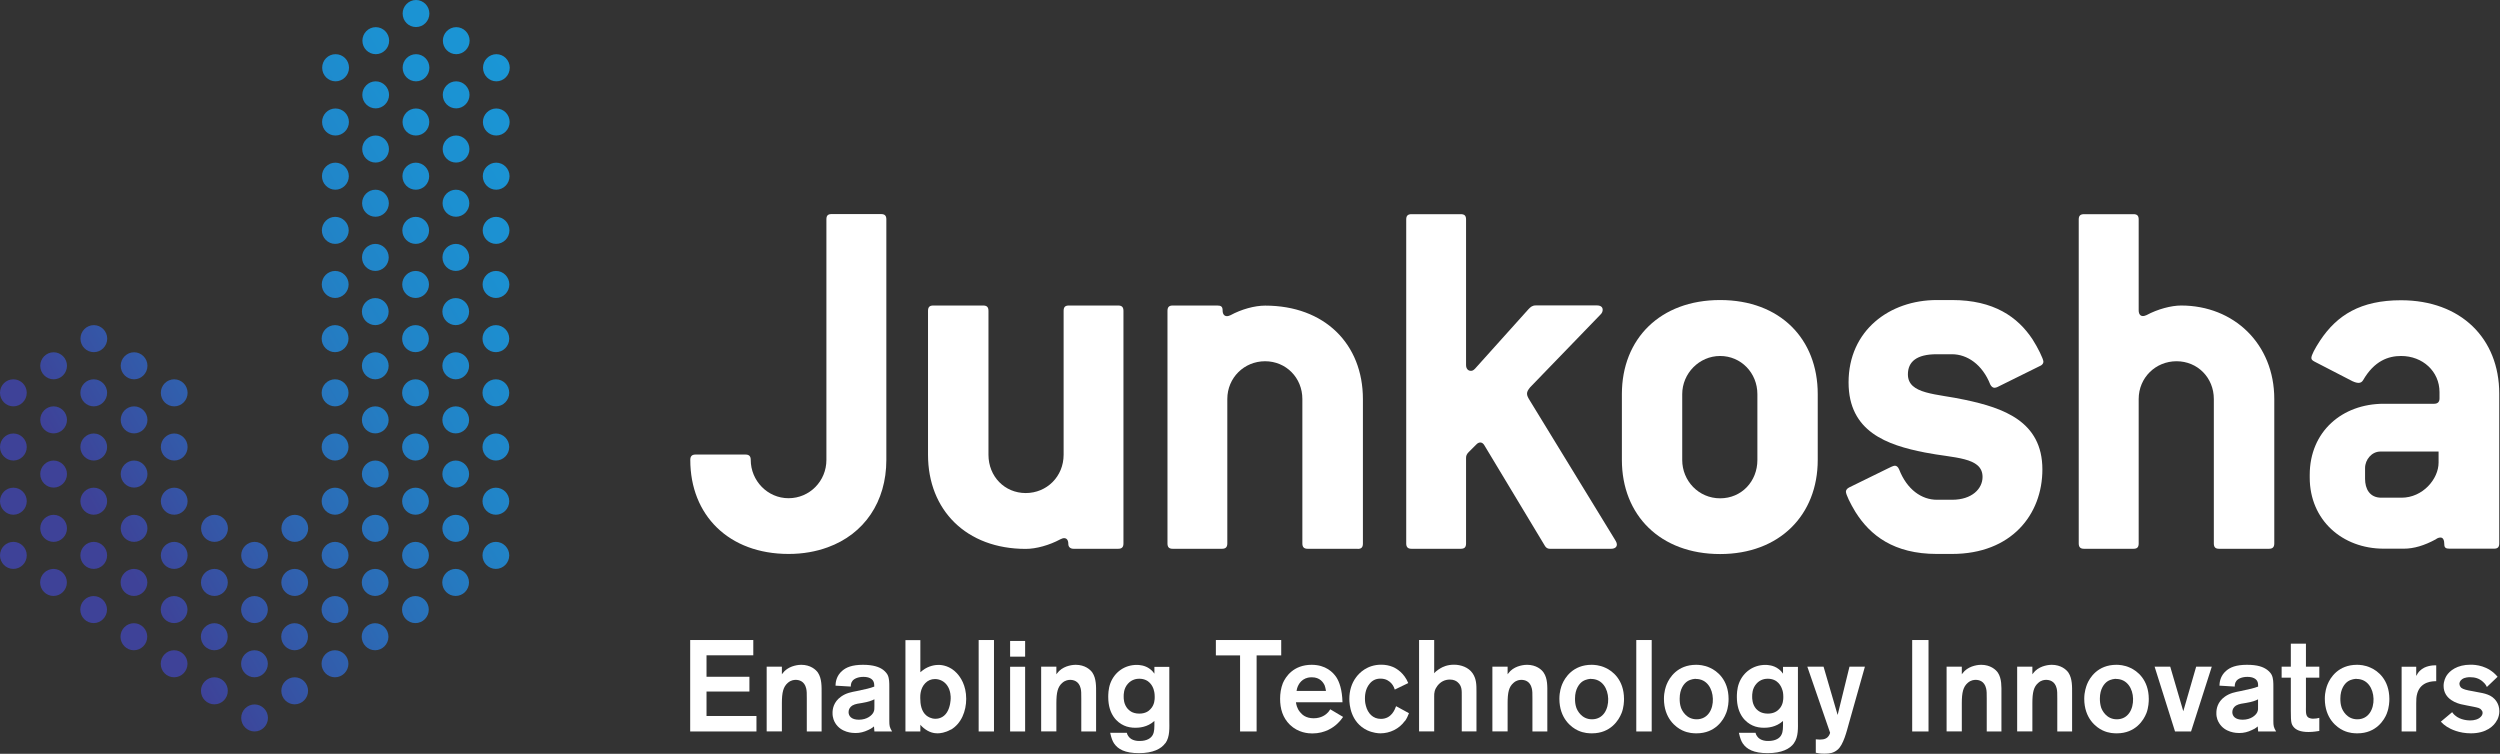 <svg width="199" height="60" viewBox="0 0 199 60" fill="none" xmlns="http://www.w3.org/2000/svg">
<rect x="0" y="0" width="199" height="60" fill="#333333" stroke="none"/>
<g clip-path="url(#clip0_3_5846)">
<path d="M54.939 50.946V58.225H60.214V56.993H56.239V55.046H59.653V53.871H56.239V52.162H59.962V50.946H54.939Z" fill="white"/>
<path d="M64.221 58.225V55.596C64.221 55.194 64.221 54.997 64.172 54.799C64.034 54.2 63.579 54.117 63.343 54.117C63.213 54.117 62.961 54.134 62.709 54.356C62.352 54.668 62.238 55.103 62.238 55.983V58.217H61.027V53.066H62.238V53.674C62.238 53.674 62.36 53.51 62.457 53.411C62.929 52.959 63.612 52.918 63.774 52.918C64.514 52.918 64.945 53.304 65.107 53.542C65.424 54.019 65.4 54.668 65.4 55.194V58.225H64.221Z" fill="white"/>
<path d="M69.602 58.225L69.57 57.823C69.375 57.987 69.204 58.069 69.107 58.11C68.773 58.267 68.465 58.349 68.091 58.349C67.855 58.349 66.953 58.316 66.489 57.56C66.408 57.428 66.262 57.149 66.27 56.738C66.27 56.451 66.343 55.876 66.953 55.448C67.359 55.161 67.749 55.095 68.213 55.005C68.952 54.849 69.228 54.791 69.594 54.651C69.594 54.52 69.586 54.356 69.521 54.233C69.424 54.035 69.172 53.879 68.733 53.879C68.294 53.879 67.985 54.027 67.855 54.2C67.717 54.372 67.725 54.578 67.725 54.651L66.506 54.578C66.514 54.347 66.554 53.805 67.042 53.395C67.351 53.123 67.822 52.918 68.692 52.918C69.513 52.918 69.993 53.09 70.302 53.321C70.505 53.477 70.618 53.649 70.659 53.731C70.789 54.002 70.789 54.356 70.789 54.651V57.387C70.789 57.782 70.814 57.897 71.009 58.225H69.586H69.602ZM69.602 55.662C69.399 55.769 69.139 55.867 68.651 55.95C68.383 55.999 68.091 56.015 67.839 56.163C67.668 56.278 67.546 56.451 67.546 56.681C67.546 56.993 67.766 57.289 68.367 57.289C69.025 57.289 69.415 56.935 69.529 56.697C69.611 56.533 69.602 56.385 69.602 56.221V55.654V55.662Z" fill="white"/>
<path d="M75.674 58.077C75.235 58.332 74.821 58.373 74.634 58.373C74.374 58.373 73.951 58.324 73.479 57.913C73.398 57.847 73.333 57.773 73.26 57.691V58.225H72.073V50.954H73.26V53.51C73.317 53.46 73.382 53.411 73.431 53.37C73.935 52.975 74.479 52.926 74.707 52.926C75.007 52.926 75.617 53.008 76.154 53.575C76.454 53.896 76.91 54.545 76.91 55.629C76.91 56.599 76.528 57.601 75.674 58.094M75.406 54.578C75.186 54.249 74.821 54.052 74.422 54.052C74.113 54.052 73.853 54.167 73.642 54.389C73.236 54.816 73.252 55.399 73.252 55.563C73.252 56.065 73.341 56.64 73.756 56.968C73.853 57.042 74.105 57.215 74.471 57.215C74.658 57.215 75.097 57.157 75.381 56.697C75.641 56.286 75.674 55.719 75.674 55.605C75.682 55.473 75.674 54.964 75.406 54.578Z" fill="white"/>
<path d="M79.121 50.946H77.901V58.225H79.121V50.946Z" fill="white"/>
<path d="M80.405 51.02H81.6V52.269H80.405V51.02ZM80.405 53.074H81.6V58.225H80.405V53.074Z" fill="white"/>
<path d="M86.07 58.225V55.596C86.07 55.194 86.07 54.997 86.022 54.799C85.883 54.2 85.428 54.117 85.192 54.117C85.062 54.117 84.811 54.134 84.558 54.356C84.201 54.668 84.087 55.103 84.087 55.983V58.217H82.876V53.066H84.087V53.674C84.087 53.674 84.209 53.51 84.307 53.411C84.778 52.959 85.453 52.918 85.623 52.918C86.363 52.918 86.794 53.304 86.956 53.542C87.273 54.019 87.249 54.668 87.249 55.194V58.225H86.07Z" fill="white"/>
<path d="M92.752 59.162C92.443 59.597 91.793 59.951 90.663 59.951C89.533 59.951 88.989 59.63 88.68 59.178C88.558 58.989 88.468 58.776 88.371 58.332H89.696C89.728 58.447 89.744 58.505 89.818 58.603C90.078 58.998 90.63 58.981 90.72 58.981C91.321 58.981 91.63 58.743 91.76 58.496C91.898 58.225 91.89 57.962 91.89 57.387C91.329 57.905 90.63 57.93 90.378 57.93C90.078 57.93 89.744 57.88 89.468 57.749C88.94 57.511 88.216 56.894 88.216 55.481C88.216 55.317 88.216 54.832 88.387 54.38C88.728 53.485 89.533 52.926 90.484 52.926C90.655 52.926 91.134 52.943 91.541 53.255C91.72 53.386 91.85 53.559 91.89 53.624V53.082H93.077V57.313C93.077 57.913 93.142 58.644 92.76 59.17M91.841 54.914C91.76 54.635 91.492 54.027 90.679 54.027C90.508 54.027 90.11 54.06 89.785 54.421C89.436 54.808 89.444 55.284 89.444 55.448C89.444 55.613 89.444 56.056 89.769 56.426C89.818 56.475 89.931 56.59 90.086 56.673C90.183 56.722 90.387 56.804 90.687 56.804C91.167 56.804 91.435 56.607 91.573 56.451C91.915 56.106 91.915 55.646 91.915 55.481C91.915 55.194 91.874 55.021 91.833 54.906" fill="white"/>
<path d="M100.026 52.17V58.225H98.71V52.17H96.783V50.946H101.985V52.17H100.026Z" fill="white"/>
<path d="M106.448 57.609C106.163 57.88 105.497 58.382 104.465 58.382C104.148 58.382 103.351 58.34 102.676 57.691C102.107 57.133 101.896 56.426 101.896 55.621C101.896 55.194 101.961 54.775 102.115 54.38C102.335 53.871 102.953 52.918 104.408 52.918C105.529 52.918 106.115 53.518 106.375 53.912C106.61 54.274 106.838 54.898 106.862 55.9H103.156C103.18 56.056 103.229 56.377 103.481 56.681C103.652 56.894 103.952 57.174 104.57 57.174C105.188 57.174 105.554 56.878 105.716 56.697C105.757 56.656 105.814 56.574 105.887 56.459L106.911 57.067C106.83 57.182 106.692 57.379 106.448 57.609ZM105.448 54.569C105.334 54.323 105.074 53.912 104.424 53.912C104.164 53.912 104.026 53.961 103.92 54.002C103.359 54.241 103.229 54.816 103.205 54.997H105.546C105.546 54.997 105.513 54.75 105.448 54.578" fill="white"/>
<path d="M111.82 57.396C111.373 58.02 110.634 58.373 109.878 58.373C109.699 58.373 109.292 58.34 108.837 58.135C107.504 57.502 107.407 56.073 107.407 55.637C107.407 55.005 107.577 54.397 107.951 53.904C108.195 53.575 108.821 52.91 109.943 52.91C110.268 52.91 110.585 52.967 110.878 53.09C111.17 53.214 111.772 53.575 112.097 54.372L111.024 54.89C110.943 54.611 110.796 54.438 110.723 54.364C110.585 54.224 110.341 54.019 109.886 54.019C109.536 54.019 109.252 54.142 109.024 54.422C108.65 54.865 108.65 55.44 108.65 55.613C108.65 55.884 108.691 56.081 108.724 56.18C108.878 56.779 109.284 57.223 109.918 57.223C110.78 57.223 111.04 56.443 111.129 56.212L112.154 56.771C112.072 56.985 111.975 57.207 111.829 57.404" fill="white"/>
<path d="M116.356 58.225V55.391C116.356 54.98 116.38 54.602 116.031 54.306C115.933 54.216 115.738 54.093 115.413 54.093C115.007 54.093 114.674 54.265 114.422 54.586C114.324 54.709 114.243 54.865 114.202 55.013C114.161 55.169 114.161 55.292 114.161 55.457V58.217H112.958V50.946H114.161V53.592C114.259 53.477 114.381 53.362 114.641 53.206C114.828 53.09 115.194 52.91 115.738 52.91C116.283 52.91 116.893 53.115 117.218 53.592C117.527 54.044 117.527 54.52 117.527 55.038V58.217H116.348L116.356 58.225Z" fill="white"/>
<path d="M121.981 58.225V55.596C121.981 55.194 121.981 54.997 121.932 54.799C121.794 54.2 121.347 54.117 121.103 54.117C120.973 54.117 120.721 54.134 120.477 54.356C120.111 54.668 120.006 55.103 120.006 55.983V58.217H118.794V53.066H120.006V53.674C120.006 53.674 120.127 53.51 120.225 53.411C120.696 52.959 121.379 52.918 121.55 52.918C122.29 52.918 122.72 53.304 122.875 53.542C123.2 54.019 123.167 54.668 123.167 55.194V58.225H121.989H121.981Z" fill="white"/>
<path d="M129.069 56.779C128.866 57.305 128.215 58.373 126.728 58.373C126.517 58.373 126.086 58.373 125.598 58.143C125.078 57.905 124.127 57.182 124.127 55.621C124.127 55.062 124.273 54.651 124.346 54.471C124.558 53.953 125.2 52.918 126.687 52.918C126.874 52.918 127.321 52.934 127.793 53.156C128.329 53.395 129.264 54.085 129.272 55.629C129.272 55.818 129.264 56.303 129.069 56.788M126.663 54.035C126.557 54.035 126.257 54.06 125.98 54.233C125.72 54.405 125.371 54.832 125.371 55.605C125.371 55.851 125.387 56.065 125.468 56.311C125.549 56.558 125.899 57.256 126.72 57.256C127.63 57.256 128.037 56.434 128.012 55.621C127.988 54.816 127.541 54.044 126.655 54.044" fill="white"/>
<path d="M131.475 50.946H130.248V58.225H131.475V50.946Z" fill="white"/>
<path d="M137.392 56.779C137.197 57.305 136.539 58.373 135.051 58.373C134.848 58.373 134.409 58.373 133.921 58.143C133.401 57.905 132.45 57.182 132.45 55.621C132.45 55.062 132.597 54.651 132.67 54.471C132.881 53.953 133.515 52.918 135.011 52.918C135.198 52.918 135.645 52.934 136.116 53.156C136.653 53.395 137.587 54.085 137.595 55.629C137.595 55.818 137.587 56.303 137.392 56.788M134.994 54.035C134.881 54.035 134.58 54.06 134.312 54.233C134.051 54.405 133.702 54.832 133.702 55.605C133.702 55.851 133.718 56.065 133.799 56.311C133.881 56.558 134.23 57.256 135.051 57.256C135.962 57.256 136.376 56.434 136.344 55.621C136.319 54.816 135.872 54.044 134.994 54.044" fill="white"/>
<path d="M142.798 59.162C142.489 59.597 141.838 59.951 140.709 59.951C139.579 59.951 139.034 59.63 138.725 59.178C138.603 58.989 138.514 58.776 138.416 58.332H139.741C139.774 58.447 139.79 58.505 139.863 58.603C140.123 58.998 140.676 58.981 140.757 58.981C141.359 58.981 141.676 58.743 141.798 58.496C141.936 58.225 141.928 57.962 141.928 57.387C141.367 57.905 140.668 57.93 140.416 57.93C140.115 57.93 139.782 57.88 139.506 57.749C138.977 57.511 138.254 56.894 138.254 55.481C138.254 55.317 138.254 54.832 138.425 54.38C138.766 53.485 139.579 52.926 140.522 52.926C140.692 52.926 141.172 52.943 141.578 53.255C141.757 53.386 141.887 53.559 141.928 53.624V53.082H143.115V57.313C143.115 57.913 143.172 58.644 142.789 59.17M141.871 54.914C141.79 54.635 141.521 54.027 140.709 54.027C140.538 54.027 140.132 54.06 139.815 54.421C139.465 54.808 139.473 55.284 139.473 55.448C139.473 55.613 139.473 56.056 139.79 56.426C139.839 56.475 139.953 56.59 140.115 56.673C140.213 56.722 140.416 56.804 140.717 56.804C141.196 56.804 141.465 56.607 141.611 56.451C141.952 56.106 141.952 55.646 141.952 55.481C141.952 55.194 141.912 55.021 141.871 54.906" fill="white"/>
<path d="M147.179 57.56C147 58.201 146.74 59.293 146.268 59.679C145.959 59.942 145.634 59.992 145.244 59.992C144.854 59.992 144.724 59.959 144.537 59.918V58.85C145.017 58.907 145.285 58.85 145.464 58.694C145.618 58.546 145.659 58.398 145.675 58.324L143.862 53.066H145.155L146.276 56.911L147.219 53.066H148.447L147.179 57.56Z" fill="white"/>
<path d="M153.51 50.946H152.21V58.225H153.51V50.946Z" fill="white"/>
<path d="M158.144 58.225V55.596C158.144 55.194 158.144 54.997 158.095 54.799C157.957 54.2 157.51 54.117 157.266 54.117C157.136 54.117 156.884 54.134 156.632 54.356C156.274 54.668 156.16 55.103 156.16 55.983V58.217H154.949V53.066H156.16V53.674C156.16 53.674 156.282 53.51 156.38 53.411C156.851 52.959 157.534 52.918 157.697 52.918C158.436 52.918 158.867 53.304 159.03 53.542C159.347 54.019 159.314 54.668 159.314 55.194V58.225H158.135H158.144Z" fill="white"/>
<path d="M163.76 58.225V55.596C163.76 55.194 163.76 54.997 163.712 54.799C163.573 54.2 163.118 54.117 162.874 54.117C162.744 54.117 162.492 54.134 162.248 54.356C161.883 54.668 161.777 55.103 161.777 55.983V58.217H160.566V53.066H161.777V53.674C161.777 53.674 161.899 53.51 161.997 53.411C162.468 52.959 163.151 52.918 163.313 52.918C164.053 52.918 164.484 53.304 164.646 53.542C164.963 54.019 164.939 54.668 164.939 55.194V58.225H163.76Z" fill="white"/>
<path d="M170.848 56.779C170.645 57.305 169.995 58.373 168.507 58.373C168.296 58.373 167.865 58.373 167.377 58.143C166.857 57.905 165.906 57.182 165.906 55.621C165.906 55.062 166.061 54.651 166.126 54.471C166.337 53.953 166.971 52.918 168.467 52.918C168.654 52.918 169.093 52.934 169.564 53.156C170.1 53.395 171.035 54.085 171.043 55.629C171.043 55.818 171.035 56.303 170.848 56.788M168.442 54.035C168.328 54.035 168.028 54.06 167.759 54.233C167.499 54.405 167.15 54.832 167.15 55.605C167.15 55.851 167.174 56.065 167.247 56.311C167.329 56.558 167.678 57.256 168.499 57.256C169.41 57.256 169.816 56.434 169.792 55.621C169.775 54.816 169.32 54.044 168.442 54.044" fill="white"/>
<path d="M174.408 58.225H173.132L171.506 53.066H172.75L173.79 56.615L174.815 53.066H176.058L174.408 58.225Z" fill="white"/>
<path d="M179.748 58.225L179.716 57.823C179.529 57.987 179.358 58.069 179.253 58.11C178.928 58.267 178.611 58.349 178.245 58.349C178.009 58.349 177.107 58.316 176.644 57.56C176.562 57.428 176.408 57.149 176.424 56.738C176.424 56.451 176.497 55.876 177.107 55.448C177.521 55.161 177.912 55.095 178.367 55.005C179.106 54.849 179.375 54.791 179.748 54.651C179.748 54.52 179.748 54.356 179.683 54.233C179.586 54.035 179.334 53.879 178.895 53.879C178.456 53.879 178.147 54.027 178.017 54.2C177.879 54.372 177.887 54.578 177.887 54.651L176.668 54.578C176.676 54.347 176.717 53.805 177.204 53.395C177.513 53.123 177.985 52.918 178.854 52.918C179.724 52.918 180.155 53.09 180.472 53.321C180.683 53.477 180.789 53.649 180.83 53.731C180.96 54.002 180.96 54.356 180.96 54.651V57.387C180.96 57.782 180.984 57.897 181.179 58.225H179.757H179.748ZM179.748 55.662C179.553 55.769 179.293 55.867 178.797 55.95C178.529 55.999 178.237 56.015 177.985 56.163C177.814 56.278 177.692 56.451 177.692 56.681C177.692 56.993 177.912 57.289 178.513 57.289C179.171 57.289 179.562 56.935 179.675 56.697C179.757 56.533 179.74 56.385 179.74 56.221V55.654L179.748 55.662Z" fill="white"/>
<path d="M183.764 58.267C183.106 58.267 182.764 58.102 182.561 57.856C182.464 57.733 182.415 57.609 182.407 57.56C182.358 57.387 182.35 57.034 182.35 56.574V53.945H181.618V53.066H182.35V51.234H183.553V53.066H184.617V53.945H183.553V56.286C183.553 56.492 183.52 56.886 183.675 57.051C183.813 57.215 184.105 57.207 184.13 57.207C184.3 57.207 184.471 57.182 184.617 57.141V58.184C184.455 58.201 184.17 58.267 183.756 58.267" fill="white"/>
<path d="M189.998 56.779C189.795 57.305 189.145 58.373 187.657 58.373C187.446 58.373 187.015 58.373 186.527 58.143C186.007 57.905 185.056 57.182 185.056 55.621C185.056 55.062 185.202 54.651 185.276 54.471C185.487 53.953 186.121 52.918 187.617 52.918C187.804 52.918 188.251 52.934 188.714 53.156C189.258 53.395 190.185 54.085 190.193 55.629C190.193 55.818 190.185 56.303 189.99 56.788M187.584 54.035C187.478 54.035 187.17 54.06 186.901 54.233C186.641 54.405 186.292 54.832 186.292 55.605C186.292 55.851 186.308 56.065 186.389 56.311C186.47 56.558 186.82 57.256 187.641 57.256C188.551 57.256 188.958 56.434 188.933 55.621C188.909 54.816 188.462 54.044 187.584 54.044" fill="white"/>
<path d="M192.421 55.169C192.331 55.457 192.331 55.711 192.331 56.015V58.225H191.169V53.074H192.331V53.805C192.413 53.649 192.51 53.493 192.632 53.386C193.03 52.984 193.681 52.959 193.819 52.959H193.924V54.224C193.672 54.224 192.713 54.224 192.421 55.169Z" fill="white"/>
<path d="M198.769 57.313C198.533 57.79 197.907 58.373 196.688 58.373C195.745 58.373 195.078 58.045 194.77 57.847C194.599 57.741 194.436 57.601 194.29 57.445L195.192 56.689C195.233 56.738 195.29 56.837 195.42 56.944C195.851 57.33 196.493 57.346 196.631 57.346C196.932 57.346 197.281 57.272 197.484 57.042C197.566 56.96 197.614 56.845 197.614 56.747C197.614 56.706 197.615 56.623 197.533 56.533C197.403 56.344 197.241 56.336 196.875 56.254C196.542 56.18 196.216 56.139 195.891 56.056C195.672 55.999 194.51 55.711 194.51 54.594C194.51 54.2 194.672 53.912 194.737 53.797C194.989 53.395 195.582 52.91 196.655 52.91C197.046 52.91 198.053 52.967 198.809 53.871L197.956 54.684C197.858 54.463 197.72 54.339 197.647 54.274C197.338 53.994 197.005 53.904 196.598 53.904C196.55 53.904 196.208 53.904 195.989 54.06C195.81 54.183 195.769 54.348 195.769 54.438C195.778 54.611 195.899 54.742 195.932 54.758C196.062 54.865 196.387 54.947 196.794 55.013C197.07 55.062 197.338 55.112 197.606 55.169C197.875 55.227 198.175 55.325 198.395 55.49C198.574 55.621 198.948 55.983 198.948 56.615C198.948 56.862 198.883 57.1 198.777 57.313" fill="white"/>
<path d="M19.199 57.149C19.199 57.741 19.678 58.225 20.264 58.225C20.849 58.225 21.329 57.741 21.329 57.149C21.329 56.558 20.849 56.073 20.264 56.073C19.678 56.073 19.199 56.558 19.199 57.149ZM15.996 54.988C15.996 55.588 16.476 56.065 17.069 56.065C17.663 56.065 18.134 55.58 18.134 54.988C18.134 54.397 17.655 53.912 17.069 53.912C16.484 53.912 15.996 54.397 15.996 54.988ZM22.393 54.988C22.393 55.588 22.873 56.065 23.458 56.065C24.043 56.065 24.523 55.58 24.523 54.988C24.523 54.397 24.043 53.912 23.458 53.912C22.873 53.912 22.393 54.397 22.393 54.988ZM12.794 52.836C12.794 53.427 13.265 53.912 13.859 53.912C14.452 53.912 14.924 53.427 14.924 52.836C14.924 52.244 14.444 51.76 13.859 51.76C13.274 51.76 12.794 52.236 12.794 52.836ZM19.191 52.836C19.191 53.427 19.67 53.912 20.256 53.912C20.841 53.912 21.32 53.427 21.32 52.836C21.32 52.244 20.841 51.76 20.256 51.76C19.67 51.76 19.191 52.236 19.191 52.836ZM25.596 52.836C25.596 53.427 26.076 53.912 26.661 53.912C27.246 53.912 27.734 53.427 27.734 52.836C27.734 52.244 27.254 51.76 26.661 51.76C26.067 51.76 25.596 52.236 25.596 52.836ZM9.591 50.683C9.591 51.275 10.071 51.76 10.656 51.76C11.241 51.76 11.721 51.275 11.721 50.683C11.721 50.092 11.241 49.607 10.656 49.607C10.071 49.607 9.591 50.092 9.591 50.683ZM15.988 50.683C15.988 51.275 16.468 51.76 17.061 51.76C17.655 51.76 18.126 51.275 18.126 50.683C18.126 50.092 17.646 49.607 17.061 49.607C16.476 49.607 15.988 50.092 15.988 50.683ZM22.385 50.683C22.385 51.275 22.865 51.76 23.45 51.76C24.035 51.76 24.515 51.275 24.515 50.683C24.515 50.092 24.035 49.607 23.45 49.607C22.865 49.607 22.385 50.092 22.385 50.683ZM28.79 50.683C28.79 51.275 29.27 51.76 29.855 51.76C30.44 51.76 30.92 51.275 30.92 50.683C30.92 50.092 30.44 49.607 29.855 49.607C29.27 49.607 28.79 50.092 28.79 50.683ZM6.389 48.523C6.389 49.114 6.868 49.599 7.454 49.599C8.039 49.599 8.518 49.114 8.518 48.523C8.518 47.931 8.039 47.446 7.454 47.446C6.868 47.446 6.389 47.931 6.389 48.523ZM12.794 48.523C12.794 49.114 13.265 49.599 13.859 49.599C14.452 49.599 14.924 49.114 14.924 48.523C14.924 47.931 14.444 47.446 13.859 47.446C13.274 47.446 12.794 47.931 12.794 48.523ZM19.191 48.523C19.191 49.114 19.67 49.599 20.256 49.599C20.841 49.599 21.32 49.114 21.32 48.523C21.32 47.931 20.841 47.446 20.256 47.446C19.67 47.446 19.191 47.931 19.191 48.523ZM25.596 48.523C25.596 49.114 26.076 49.599 26.661 49.599C27.246 49.599 27.734 49.114 27.734 48.523C27.734 47.931 27.254 47.446 26.661 47.446C26.067 47.446 25.596 47.931 25.596 48.523ZM32.001 48.523C32.001 49.114 32.472 49.599 33.066 49.599C33.659 49.599 34.131 49.114 34.131 48.523C34.131 47.931 33.651 47.446 33.066 47.446C32.48 47.446 32.001 47.931 32.001 48.523ZM3.194 46.362C3.194 46.962 3.674 47.438 4.259 47.438C4.844 47.438 5.324 46.953 5.324 46.362C5.324 45.77 4.844 45.285 4.259 45.285C3.674 45.285 3.194 45.77 3.194 46.362ZM9.599 46.362C9.599 46.962 10.079 47.438 10.664 47.438C11.249 47.438 11.729 46.953 11.729 46.362C11.729 45.77 11.249 45.285 10.664 45.285C10.079 45.285 9.599 45.77 9.599 46.362ZM15.996 46.362C15.996 46.962 16.476 47.438 17.069 47.438C17.663 47.438 18.134 46.953 18.134 46.362C18.134 45.77 17.655 45.285 17.069 45.285C16.484 45.285 15.996 45.77 15.996 46.362ZM22.393 46.362C22.393 46.962 22.873 47.438 23.458 47.438C24.043 47.438 24.523 46.953 24.523 46.362C24.523 45.77 24.043 45.285 23.458 45.285C22.873 45.285 22.393 45.77 22.393 46.362ZM28.798 46.362C28.798 46.962 29.278 47.438 29.863 47.438C30.448 47.438 30.928 46.953 30.928 46.362C30.928 45.77 30.448 45.285 29.863 45.285C29.278 45.285 28.798 45.77 28.798 46.362ZM35.203 46.362C35.203 46.962 35.683 47.438 36.268 47.438C36.854 47.438 37.333 46.953 37.333 46.362C37.333 45.77 36.854 45.285 36.268 45.285C35.683 45.285 35.203 45.77 35.203 46.362ZM0 44.209C0 44.809 0.48 45.285 1.065 45.285C1.65 45.285 2.13 44.801 2.13 44.209C2.13 43.618 1.658 43.133 1.065 43.133C0.471 43.133 0 43.618 0 44.209ZM6.397 44.209C6.397 44.809 6.877 45.285 7.462 45.285C8.047 45.285 8.527 44.801 8.527 44.209C8.527 43.618 8.047 43.133 7.462 43.133C6.877 43.133 6.397 43.618 6.397 44.209ZM12.802 44.209C12.802 44.809 13.274 45.285 13.867 45.285C14.46 45.285 14.932 44.801 14.932 44.209C14.932 43.618 14.452 43.133 13.867 43.133C13.282 43.133 12.802 43.618 12.802 44.209ZM19.199 44.209C19.199 44.809 19.678 45.285 20.264 45.285C20.849 45.285 21.329 44.801 21.329 44.209C21.329 43.618 20.849 43.133 20.264 43.133C19.678 43.133 19.199 43.618 19.199 44.209ZM25.604 44.209C25.604 44.809 26.084 45.285 26.669 45.285C27.254 45.285 27.742 44.801 27.742 44.209C27.742 43.618 27.262 43.133 26.669 43.133C26.076 43.133 25.604 43.618 25.604 44.209ZM32.009 44.209C32.009 44.809 32.48 45.285 33.074 45.285C33.667 45.285 34.139 44.801 34.139 44.209C34.139 43.618 33.659 43.133 33.074 43.133C32.489 43.133 32.009 43.618 32.009 44.209ZM38.406 44.209C38.406 44.809 38.886 45.285 39.471 45.285C40.056 45.285 40.536 44.801 40.536 44.209C40.536 43.618 40.056 43.133 39.471 43.133C38.886 43.133 38.406 43.618 38.406 44.209ZM3.203 42.057C3.203 42.656 3.682 43.133 4.267 43.133C4.853 43.133 5.332 42.648 5.332 42.057C5.332 41.465 4.853 40.98 4.267 40.98C3.682 40.98 3.203 41.465 3.203 42.057ZM9.608 42.057C9.608 42.656 10.087 43.133 10.672 43.133C11.258 43.133 11.737 42.648 11.737 42.057C11.737 41.465 11.258 40.98 10.672 40.98C10.087 40.98 9.608 41.465 9.608 42.057ZM16.005 42.057C16.005 42.656 16.484 43.133 17.078 43.133C17.671 43.133 18.142 42.648 18.142 42.057C18.142 41.465 17.663 40.98 17.078 40.98C16.492 40.98 16.005 41.465 16.005 42.057ZM22.401 42.057C22.401 42.656 22.881 43.133 23.466 43.133C24.052 43.133 24.531 42.648 24.531 42.057C24.531 41.465 24.052 40.98 23.466 40.98C22.881 40.98 22.401 41.465 22.401 42.057ZM28.807 42.057C28.807 42.656 29.286 43.133 29.871 43.133C30.457 43.133 30.936 42.648 30.936 42.057C30.936 41.465 30.457 40.98 29.871 40.98C29.286 40.98 28.807 41.465 28.807 42.057ZM35.212 42.057C35.212 42.656 35.691 43.133 36.276 43.133C36.862 43.133 37.341 42.648 37.341 42.057C37.341 41.465 36.862 40.98 36.276 40.98C35.691 40.98 35.212 41.465 35.212 42.057ZM0 39.896C0 40.487 0.48 40.972 1.065 40.972C1.65 40.972 2.13 40.487 2.13 39.896C2.13 39.304 1.658 38.82 1.065 38.82C0.471 38.82 0 39.304 0 39.896ZM6.397 39.896C6.397 40.487 6.877 40.972 7.462 40.972C8.047 40.972 8.527 40.487 8.527 39.896C8.527 39.304 8.047 38.82 7.462 38.82C6.877 38.82 6.397 39.304 6.397 39.896ZM12.802 39.896C12.802 40.487 13.274 40.972 13.867 40.972C14.46 40.972 14.932 40.487 14.932 39.896C14.932 39.304 14.452 38.82 13.867 38.82C13.282 38.82 12.802 39.304 12.802 39.896ZM25.604 39.896C25.604 40.487 26.084 40.972 26.669 40.972C27.254 40.972 27.742 40.487 27.742 39.896C27.742 39.304 27.262 38.82 26.669 38.82C26.076 38.82 25.604 39.304 25.604 39.896ZM32.009 39.896C32.009 40.487 32.48 40.972 33.074 40.972C33.667 40.972 34.139 40.487 34.139 39.896C34.139 39.304 33.659 38.82 33.074 38.82C32.489 38.82 32.009 39.304 32.009 39.896ZM38.406 39.896C38.406 40.487 38.886 40.972 39.471 40.972C40.056 40.972 40.536 40.487 40.536 39.896C40.536 39.304 40.056 38.82 39.471 38.82C38.886 38.82 38.406 39.304 38.406 39.896ZM3.203 37.735C3.203 38.327 3.682 38.812 4.267 38.812C4.853 38.812 5.332 38.327 5.332 37.735C5.332 37.144 4.853 36.659 4.267 36.659C3.682 36.659 3.203 37.144 3.203 37.735ZM9.608 37.735C9.608 38.327 10.087 38.812 10.672 38.812C11.258 38.812 11.737 38.327 11.737 37.735C11.737 37.144 11.258 36.659 10.672 36.659C10.087 36.659 9.608 37.144 9.608 37.735ZM28.807 37.735C28.807 38.327 29.286 38.812 29.871 38.812C30.457 38.812 30.936 38.327 30.936 37.735C30.936 37.144 30.457 36.659 29.871 36.659C29.286 36.659 28.807 37.144 28.807 37.735ZM35.212 37.735C35.212 38.327 35.691 38.812 36.276 38.812C36.862 38.812 37.341 38.327 37.341 37.735C37.341 37.144 36.862 36.659 36.276 36.659C35.691 36.659 35.212 37.144 35.212 37.735ZM0 35.583C0 36.174 0.48 36.659 1.065 36.659C1.65 36.659 2.13 36.174 2.13 35.583C2.13 34.991 1.658 34.506 1.065 34.506C0.471 34.506 0 34.991 0 35.583ZM6.397 35.583C6.397 36.174 6.877 36.659 7.462 36.659C8.047 36.659 8.527 36.174 8.527 35.583C8.527 34.991 8.047 34.506 7.462 34.506C6.877 34.506 6.397 34.991 6.397 35.583ZM12.802 35.583C12.802 36.174 13.274 36.659 13.867 36.659C14.46 36.659 14.932 36.174 14.932 35.583C14.932 34.991 14.452 34.506 13.867 34.506C13.282 34.506 12.802 34.991 12.802 35.583ZM25.604 35.583C25.604 36.174 26.084 36.659 26.669 36.659C27.254 36.659 27.742 36.174 27.742 35.583C27.742 34.991 27.262 34.506 26.669 34.506C26.076 34.506 25.604 34.991 25.604 35.583ZM32.009 35.583C32.009 36.174 32.48 36.659 33.074 36.659C33.667 36.659 34.139 36.174 34.139 35.583C34.139 34.991 33.659 34.506 33.074 34.506C32.489 34.506 32.009 34.991 32.009 35.583ZM38.406 35.583C38.406 36.174 38.886 36.659 39.471 36.659C40.056 36.659 40.536 36.174 40.536 35.583C40.536 34.991 40.056 34.506 39.471 34.506C38.886 34.506 38.406 34.991 38.406 35.583ZM3.203 33.422C3.203 34.022 3.682 34.498 4.267 34.498C4.853 34.498 5.332 34.013 5.332 33.422C5.332 32.83 4.853 32.346 4.267 32.346C3.682 32.346 3.203 32.83 3.203 33.422ZM9.608 33.422C9.608 34.022 10.087 34.498 10.672 34.498C11.258 34.498 11.737 34.013 11.737 33.422C11.737 32.83 11.258 32.346 10.672 32.346C10.087 32.346 9.608 32.83 9.608 33.422ZM28.807 33.422C28.807 34.022 29.286 34.498 29.871 34.498C30.457 34.498 30.936 34.013 30.936 33.422C30.936 32.83 30.457 32.346 29.871 32.346C29.286 32.346 28.807 32.83 28.807 33.422ZM35.212 33.422C35.212 34.022 35.691 34.498 36.276 34.498C36.862 34.498 37.341 34.013 37.341 33.422C37.341 32.83 36.862 32.346 36.276 32.346C35.691 32.346 35.212 32.83 35.212 33.422ZM0 31.269C0 31.861 0.48 32.346 1.065 32.346C1.65 32.346 2.13 31.861 2.13 31.269C2.13 30.678 1.658 30.193 1.065 30.193C0.471 30.193 0 30.67 0 31.269ZM6.397 31.269C6.397 31.861 6.877 32.346 7.462 32.346C8.047 32.346 8.527 31.861 8.527 31.269C8.527 30.678 8.047 30.193 7.462 30.193C6.877 30.193 6.397 30.67 6.397 31.269ZM12.802 31.269C12.802 31.861 13.274 32.346 13.867 32.346C14.46 32.346 14.932 31.861 14.932 31.269C14.932 30.678 14.452 30.193 13.867 30.193C13.282 30.193 12.802 30.67 12.802 31.269ZM25.604 31.269C25.604 31.861 26.084 32.346 26.669 32.346C27.254 32.346 27.742 31.861 27.742 31.269C27.742 30.678 27.262 30.193 26.669 30.193C26.076 30.193 25.604 30.67 25.604 31.269ZM32.009 31.269C32.009 31.861 32.48 32.346 33.074 32.346C33.667 32.346 34.139 31.861 34.139 31.269C34.139 30.678 33.659 30.193 33.074 30.193C32.489 30.193 32.009 30.67 32.009 31.269ZM38.406 31.269C38.406 31.861 38.886 32.346 39.471 32.346C40.056 32.346 40.536 31.861 40.536 31.269C40.536 30.678 40.056 30.193 39.471 30.193C38.886 30.193 38.406 30.67 38.406 31.269ZM3.203 29.117C3.203 29.708 3.682 30.193 4.267 30.193C4.853 30.193 5.332 29.708 5.332 29.117C5.332 28.525 4.853 28.041 4.267 28.041C3.682 28.041 3.203 28.525 3.203 29.117ZM9.608 29.117C9.608 29.708 10.087 30.193 10.672 30.193C11.258 30.193 11.737 29.708 11.737 29.117C11.737 28.525 11.258 28.041 10.672 28.041C10.087 28.041 9.608 28.525 9.608 29.117ZM28.807 29.117C28.807 29.708 29.286 30.193 29.871 30.193C30.457 30.193 30.936 29.708 30.936 29.117C30.936 28.525 30.457 28.041 29.871 28.041C29.286 28.041 28.807 28.525 28.807 29.117ZM35.212 29.117C35.212 29.708 35.691 30.193 36.276 30.193C36.862 30.193 37.341 29.708 37.341 29.117C37.341 28.525 36.862 28.041 36.276 28.041C35.691 28.041 35.212 28.525 35.212 29.117ZM6.405 26.956C6.405 27.556 6.885 28.032 7.47 28.032C8.055 28.032 8.535 27.548 8.535 26.956C8.535 26.364 8.055 25.88 7.47 25.88C6.885 25.88 6.405 26.364 6.405 26.956ZM25.604 26.956C25.604 27.556 26.084 28.032 26.669 28.032C27.254 28.032 27.742 27.548 27.742 26.956C27.742 26.364 27.262 25.88 26.669 25.88C26.076 25.88 25.604 26.364 25.604 26.956ZM32.009 26.956C32.009 27.556 32.48 28.032 33.074 28.032C33.667 28.032 34.139 27.548 34.139 26.956C34.139 26.364 33.659 25.88 33.074 25.88C32.489 25.88 32.009 26.364 32.009 26.956ZM38.406 26.956C38.406 27.556 38.886 28.032 39.471 28.032C40.056 28.032 40.536 27.548 40.536 26.956C40.536 26.364 40.056 25.88 39.471 25.88C38.886 25.88 38.406 26.364 38.406 26.956ZM28.807 24.803C28.807 25.395 29.286 25.88 29.871 25.88C30.457 25.88 30.936 25.395 30.936 24.803C30.936 24.212 30.457 23.727 29.871 23.727C29.286 23.727 28.807 24.212 28.807 24.803ZM35.212 24.803C35.212 25.395 35.691 25.88 36.276 25.88C36.862 25.88 37.341 25.395 37.341 24.803C37.341 24.212 36.862 23.727 36.276 23.727C35.691 23.727 35.212 24.212 35.212 24.803ZM25.612 22.643C25.612 23.242 26.092 23.719 26.677 23.719C27.262 23.719 27.75 23.234 27.75 22.643C27.75 22.051 27.27 21.567 26.677 21.567C26.084 21.567 25.612 22.051 25.612 22.643ZM32.017 22.643C32.017 23.242 32.489 23.719 33.082 23.719C33.675 23.719 34.147 23.234 34.147 22.643C34.147 22.051 33.667 21.567 33.082 21.567C32.497 21.567 32.017 22.051 32.017 22.643ZM38.414 22.643C38.414 23.242 38.894 23.719 39.479 23.719C40.064 23.719 40.544 23.234 40.544 22.643C40.544 22.051 40.064 21.567 39.479 21.567C38.894 21.567 38.414 22.051 38.414 22.643ZM28.815 20.49C28.815 21.09 29.294 21.567 29.88 21.567C30.465 21.567 30.944 21.082 30.944 20.49C30.944 19.899 30.465 19.414 29.88 19.414C29.294 19.414 28.815 19.899 28.815 20.49ZM35.22 20.49C35.22 21.09 35.699 21.567 36.285 21.567C36.87 21.567 37.349 21.082 37.349 20.49C37.349 19.899 36.87 19.414 36.285 19.414C35.699 19.414 35.22 19.899 35.22 20.49ZM25.62 18.338C25.62 18.929 26.1 19.414 26.685 19.414C27.27 19.414 27.758 18.929 27.758 18.338C27.758 17.746 27.279 17.261 26.685 17.261C26.092 17.261 25.62 17.746 25.62 18.338ZM32.025 18.338C32.025 18.929 32.497 19.414 33.09 19.414C33.684 19.414 34.155 18.929 34.155 18.338C34.155 17.746 33.675 17.261 33.09 17.261C32.505 17.261 32.025 17.746 32.025 18.338ZM38.422 18.338C38.422 18.929 38.902 19.414 39.487 19.414C40.072 19.414 40.552 18.929 40.552 18.338C40.552 17.746 40.072 17.261 39.487 17.261C38.902 17.261 38.422 17.746 38.422 18.338ZM28.823 16.177C28.823 16.777 29.302 17.253 29.888 17.253C30.473 17.253 30.952 16.768 30.952 16.177C30.952 15.585 30.473 15.101 29.888 15.101C29.302 15.101 28.823 15.577 28.823 16.177ZM35.228 16.177C35.228 16.777 35.708 17.253 36.293 17.253C36.878 17.253 37.358 16.768 37.358 16.177C37.358 15.585 36.878 15.101 36.293 15.101C35.708 15.101 35.228 15.577 35.228 16.177ZM25.628 14.024C25.628 14.616 26.108 15.101 26.693 15.101C27.279 15.101 27.766 14.616 27.766 14.024C27.766 13.433 27.287 12.948 26.693 12.948C26.1 12.948 25.628 13.433 25.628 14.024ZM32.033 14.024C32.033 14.616 32.505 15.101 33.098 15.101C33.692 15.101 34.163 14.616 34.163 14.024C34.163 13.433 33.684 12.948 33.098 12.948C32.513 12.948 32.033 13.433 32.033 14.024ZM38.43 14.024C38.43 14.616 38.91 15.101 39.495 15.101C40.081 15.101 40.56 14.616 40.56 14.024C40.56 13.433 40.081 12.948 39.495 12.948C38.91 12.948 38.43 13.433 38.43 14.024ZM28.831 11.864C28.831 12.463 29.311 12.94 29.896 12.94C30.481 12.94 30.961 12.455 30.961 11.864C30.961 11.272 30.481 10.787 29.896 10.787C29.311 10.787 28.831 11.272 28.831 11.864ZM35.236 11.864C35.236 12.463 35.716 12.94 36.301 12.94C36.886 12.94 37.366 12.455 37.366 11.864C37.366 11.272 36.886 10.787 36.301 10.787C35.716 10.787 35.236 11.272 35.236 11.864ZM25.637 9.711C25.637 10.311 26.116 10.787 26.701 10.787C27.287 10.787 27.774 10.303 27.774 9.711C27.774 9.12 27.295 8.635 26.701 8.635C26.108 8.635 25.637 9.12 25.637 9.711ZM32.042 9.711C32.042 10.311 32.513 10.787 33.106 10.787C33.7 10.787 34.171 10.303 34.171 9.711C34.171 9.12 33.692 8.635 33.106 8.635C32.521 8.635 32.042 9.12 32.042 9.711ZM38.439 9.711C38.439 10.311 38.918 10.787 39.503 10.787C40.089 10.787 40.568 10.303 40.568 9.711C40.568 9.12 40.089 8.635 39.503 8.635C38.918 8.635 38.439 9.12 38.439 9.711ZM28.839 7.55C28.839 8.15 29.319 8.627 29.904 8.627C30.489 8.627 30.969 8.142 30.969 7.55C30.969 6.959 30.489 6.474 29.904 6.474C29.319 6.474 28.839 6.959 28.839 7.55ZM35.244 7.55C35.244 8.15 35.724 8.627 36.309 8.627C36.894 8.627 37.374 8.142 37.374 7.55C37.374 6.959 36.894 6.474 36.309 6.474C35.724 6.474 35.244 6.959 35.244 7.55ZM25.645 5.39C25.645 5.989 26.124 6.474 26.709 6.474C27.295 6.474 27.782 5.989 27.782 5.39C27.782 4.79 27.303 4.313 26.709 4.313C26.116 4.313 25.645 4.798 25.645 5.39ZM32.05 5.39C32.05 5.989 32.521 6.474 33.115 6.474C33.708 6.474 34.179 5.989 34.179 5.39C34.179 4.79 33.7 4.313 33.115 4.313C32.529 4.313 32.05 4.798 32.05 5.39ZM38.447 5.39C38.447 5.989 38.926 6.474 39.511 6.474C40.097 6.474 40.576 5.989 40.576 5.39C40.576 4.79 40.097 4.313 39.511 4.313C38.926 4.313 38.447 4.798 38.447 5.39ZM28.847 3.237C28.847 3.837 29.327 4.313 29.912 4.313C30.497 4.313 30.977 3.829 30.977 3.237C30.977 2.645 30.497 2.161 29.912 2.161C29.327 2.161 28.847 2.645 28.847 3.237ZM35.252 3.237C35.252 3.837 35.732 4.313 36.317 4.313C36.902 4.313 37.382 3.829 37.382 3.237C37.382 2.645 36.902 2.161 36.317 2.161C35.732 2.161 35.252 2.645 35.252 3.237ZM32.05 1.076C32.05 1.676 32.521 2.153 33.115 2.153C33.708 2.153 34.179 1.668 34.179 1.076C34.179 0.485 33.7 0 33.115 0C32.529 0 32.05 0.485 32.05 1.076Z" fill="url(#paint0_linear_3_5846)"/>
<path d="M89.013 43.683H85.46C85.168 43.683 85.038 43.511 85.038 43.297C85.038 43.002 84.916 42.837 84.705 42.837C84.583 42.837 84.534 42.878 84.404 42.928C83.534 43.396 82.486 43.692 81.648 43.692C76.918 43.692 73.87 40.602 73.87 36.199V24.746C73.87 24.442 74 24.319 74.284 24.319H78.259C78.552 24.319 78.682 24.442 78.682 24.746V36.199C78.682 37.932 79.974 39.247 81.648 39.247C83.323 39.247 84.664 37.932 84.664 36.199V24.746C84.664 24.442 84.786 24.319 85.079 24.319H89.004C89.297 24.319 89.427 24.442 89.427 24.746V43.256C89.427 43.56 89.297 43.683 89.004 43.683" fill="white"/>
<path d="M108.065 43.683H104.091C103.798 43.683 103.668 43.552 103.668 43.256V31.762C103.668 30.07 102.368 28.755 100.701 28.755C99.035 28.755 97.694 30.07 97.694 31.762V43.256C97.694 43.56 97.556 43.683 97.271 43.683H93.345C93.053 43.683 92.931 43.552 92.931 43.256V24.746C92.931 24.442 93.061 24.319 93.345 24.319H96.897C97.198 24.319 97.32 24.409 97.32 24.705C97.32 25.001 97.45 25.165 97.661 25.165C97.783 25.165 97.824 25.132 97.946 25.091C98.824 24.614 99.872 24.327 100.709 24.327C105.432 24.327 108.488 27.375 108.488 31.77V43.264C108.488 43.568 108.366 43.692 108.074 43.692" fill="white"/>
<path d="M128.256 43.683H123.363C123.184 43.683 123.062 43.593 122.981 43.462L118.169 35.468C118.08 35.303 117.958 35.221 117.836 35.221C117.746 35.221 117.616 35.262 117.502 35.394L116.909 35.985C116.746 36.15 116.698 36.281 116.698 36.453V43.256C116.698 43.56 116.576 43.683 116.275 43.683H112.357C112.065 43.683 111.935 43.552 111.935 43.256V17.467C111.935 17.171 112.065 17.048 112.357 17.048H116.275C116.576 17.048 116.698 17.171 116.698 17.467V29.059C116.698 29.347 116.86 29.519 117.08 29.519C117.202 29.519 117.283 29.478 117.413 29.347L121.672 24.606C121.843 24.434 121.965 24.311 122.257 24.311H127.11C127.403 24.311 127.573 24.434 127.573 24.656C127.573 24.779 127.533 24.91 127.403 25.034L121.802 30.826C121.632 31.039 121.55 31.171 121.55 31.335C121.55 31.499 121.623 31.639 121.802 31.927L128.451 42.796C128.573 43.001 128.703 43.174 128.703 43.338C128.703 43.552 128.532 43.683 128.24 43.683" fill="white"/>
<path d="M136.921 44.102C132.15 44.102 129.102 41.005 129.102 36.61V31.368C129.102 26.972 132.15 23.883 136.921 23.883C141.692 23.883 144.692 26.972 144.692 31.368V36.61C144.692 41.005 141.643 44.102 136.921 44.102ZM139.888 31.376C139.888 29.684 138.587 28.336 136.921 28.336C135.255 28.336 133.905 29.725 133.905 31.376V36.618C133.905 38.269 135.206 39.666 136.921 39.666C138.636 39.666 139.888 38.31 139.888 36.618V31.376Z" fill="white"/>
<path d="M162.395 29.125L159.225 30.694C159.054 30.776 158.924 30.867 158.754 30.867C158.64 30.867 158.51 30.776 158.428 30.612C157.794 29.002 156.583 28.197 155.372 28.197H154.161C152.568 28.197 151.869 28.788 151.869 29.799C151.869 31.409 154.161 31.327 156.429 31.828C159.436 32.469 162.574 33.52 162.574 37.365C162.574 40.964 160.103 44.094 155.38 44.094H154.169C150.747 44.094 148.861 42.615 147.691 40.75C147.276 40.068 146.935 39.354 146.935 39.14C146.935 39.017 147.016 38.894 147.187 38.803L150.203 37.324C150.455 37.201 150.707 37.07 150.828 37.07C150.959 37.07 151.08 37.152 151.17 37.365C151.796 38.976 152.966 39.781 154.177 39.781H155.388C156.982 39.781 157.811 38.894 157.811 37.965C157.811 36.355 155.51 36.478 153.218 36.018C150.203 35.426 147.146 34.367 147.146 30.439C147.146 26.299 150.414 23.883 154.169 23.883H155.38C158.721 23.883 160.615 25.239 161.785 27.005C162.2 27.646 162.655 28.575 162.655 28.788C162.655 28.92 162.574 29.043 162.403 29.125" fill="white"/>
<path d="M180.61 43.683H176.636C176.343 43.683 176.221 43.552 176.221 43.256V31.762C176.221 30.07 174.929 28.755 173.254 28.755C171.58 28.755 170.239 30.07 170.239 31.762V43.256C170.239 43.56 170.117 43.683 169.824 43.683H165.89C165.597 43.683 165.467 43.552 165.467 43.256V17.467C165.467 17.171 165.597 17.048 165.89 17.048H169.824C170.117 17.048 170.239 17.171 170.239 17.467V24.697C170.239 24.984 170.36 25.157 170.572 25.157C170.694 25.157 170.743 25.124 170.864 25.083C171.75 24.606 172.831 24.319 173.62 24.319C177.806 24.319 181.033 27.367 181.033 31.762V43.256C181.033 43.56 180.895 43.683 180.61 43.683Z" fill="white"/>
<path d="M198.533 43.675H194.973C194.688 43.675 194.567 43.593 194.567 43.338C194.567 43.002 194.477 42.788 194.266 42.788C194.144 42.788 194.014 42.829 193.892 42.928C192.973 43.429 192.136 43.675 191.34 43.675H189.747C186.446 43.675 183.854 41.399 183.854 38.014V37.801C183.854 34.342 186.446 32.14 189.747 32.14H193.762C194.063 32.14 194.185 31.968 194.185 31.721V31.212C194.185 29.561 192.843 28.336 191.128 28.336C190.12 28.336 188.999 28.714 188.105 30.259C187.942 30.53 187.682 30.538 187.251 30.341L184.244 28.788C184.073 28.698 183.984 28.624 183.984 28.492C183.984 28.279 184.26 27.745 184.683 27.104C186.032 25.075 187.91 23.9 191.12 23.9C195.883 23.9 198.94 26.94 198.94 31.335V43.256C198.94 43.552 198.818 43.675 198.525 43.675M194.103 35.944H189.47C188.796 35.944 188.259 36.585 188.259 37.259V38.113C188.259 38.902 188.617 39.617 189.551 39.617H191.161C192.851 39.617 194.111 38.13 194.111 36.823V35.952L194.103 35.944Z" fill="white"/>
<path d="M70.123 17.04H66.197C65.896 17.04 65.782 17.163 65.782 17.459V36.61C65.782 38.302 64.441 39.658 62.767 39.658C61.092 39.658 59.759 38.261 59.759 36.61C59.759 36.314 59.629 36.182 59.337 36.182H55.37C55.077 36.182 54.947 36.314 54.947 36.61C54.947 41.005 58.004 44.094 62.775 44.094C63.921 44.094 64.953 43.905 65.88 43.568C68.79 42.517 70.553 39.945 70.553 36.61V17.459C70.553 17.163 70.424 17.04 70.131 17.04" fill="white"/>
</g>
<defs>
<linearGradient id="paint0_linear_3_5846" x1="0.366" y1="44.562" x2="47.624" y2="17.389" gradientUnits="userSpaceOnUse">
<stop stop-color="#3E4298"/>
<stop offset="0.15" stop-color="#3E4298"/>
<stop offset="0.19" stop-color="#3B489C"/>
<stop offset="0.42" stop-color="#2C6AB5"/>
<stop offset="0.63" stop-color="#2282C6"/>
<stop offset="0.83" stop-color="#1C90D1"/>
<stop offset="1" stop-color="#1A96D5"/>
</linearGradient>
<clipPath id="clip0_3_5846">
<rect width="198.947" height="60" fill="white"/>
</clipPath>
</defs>
</svg>
